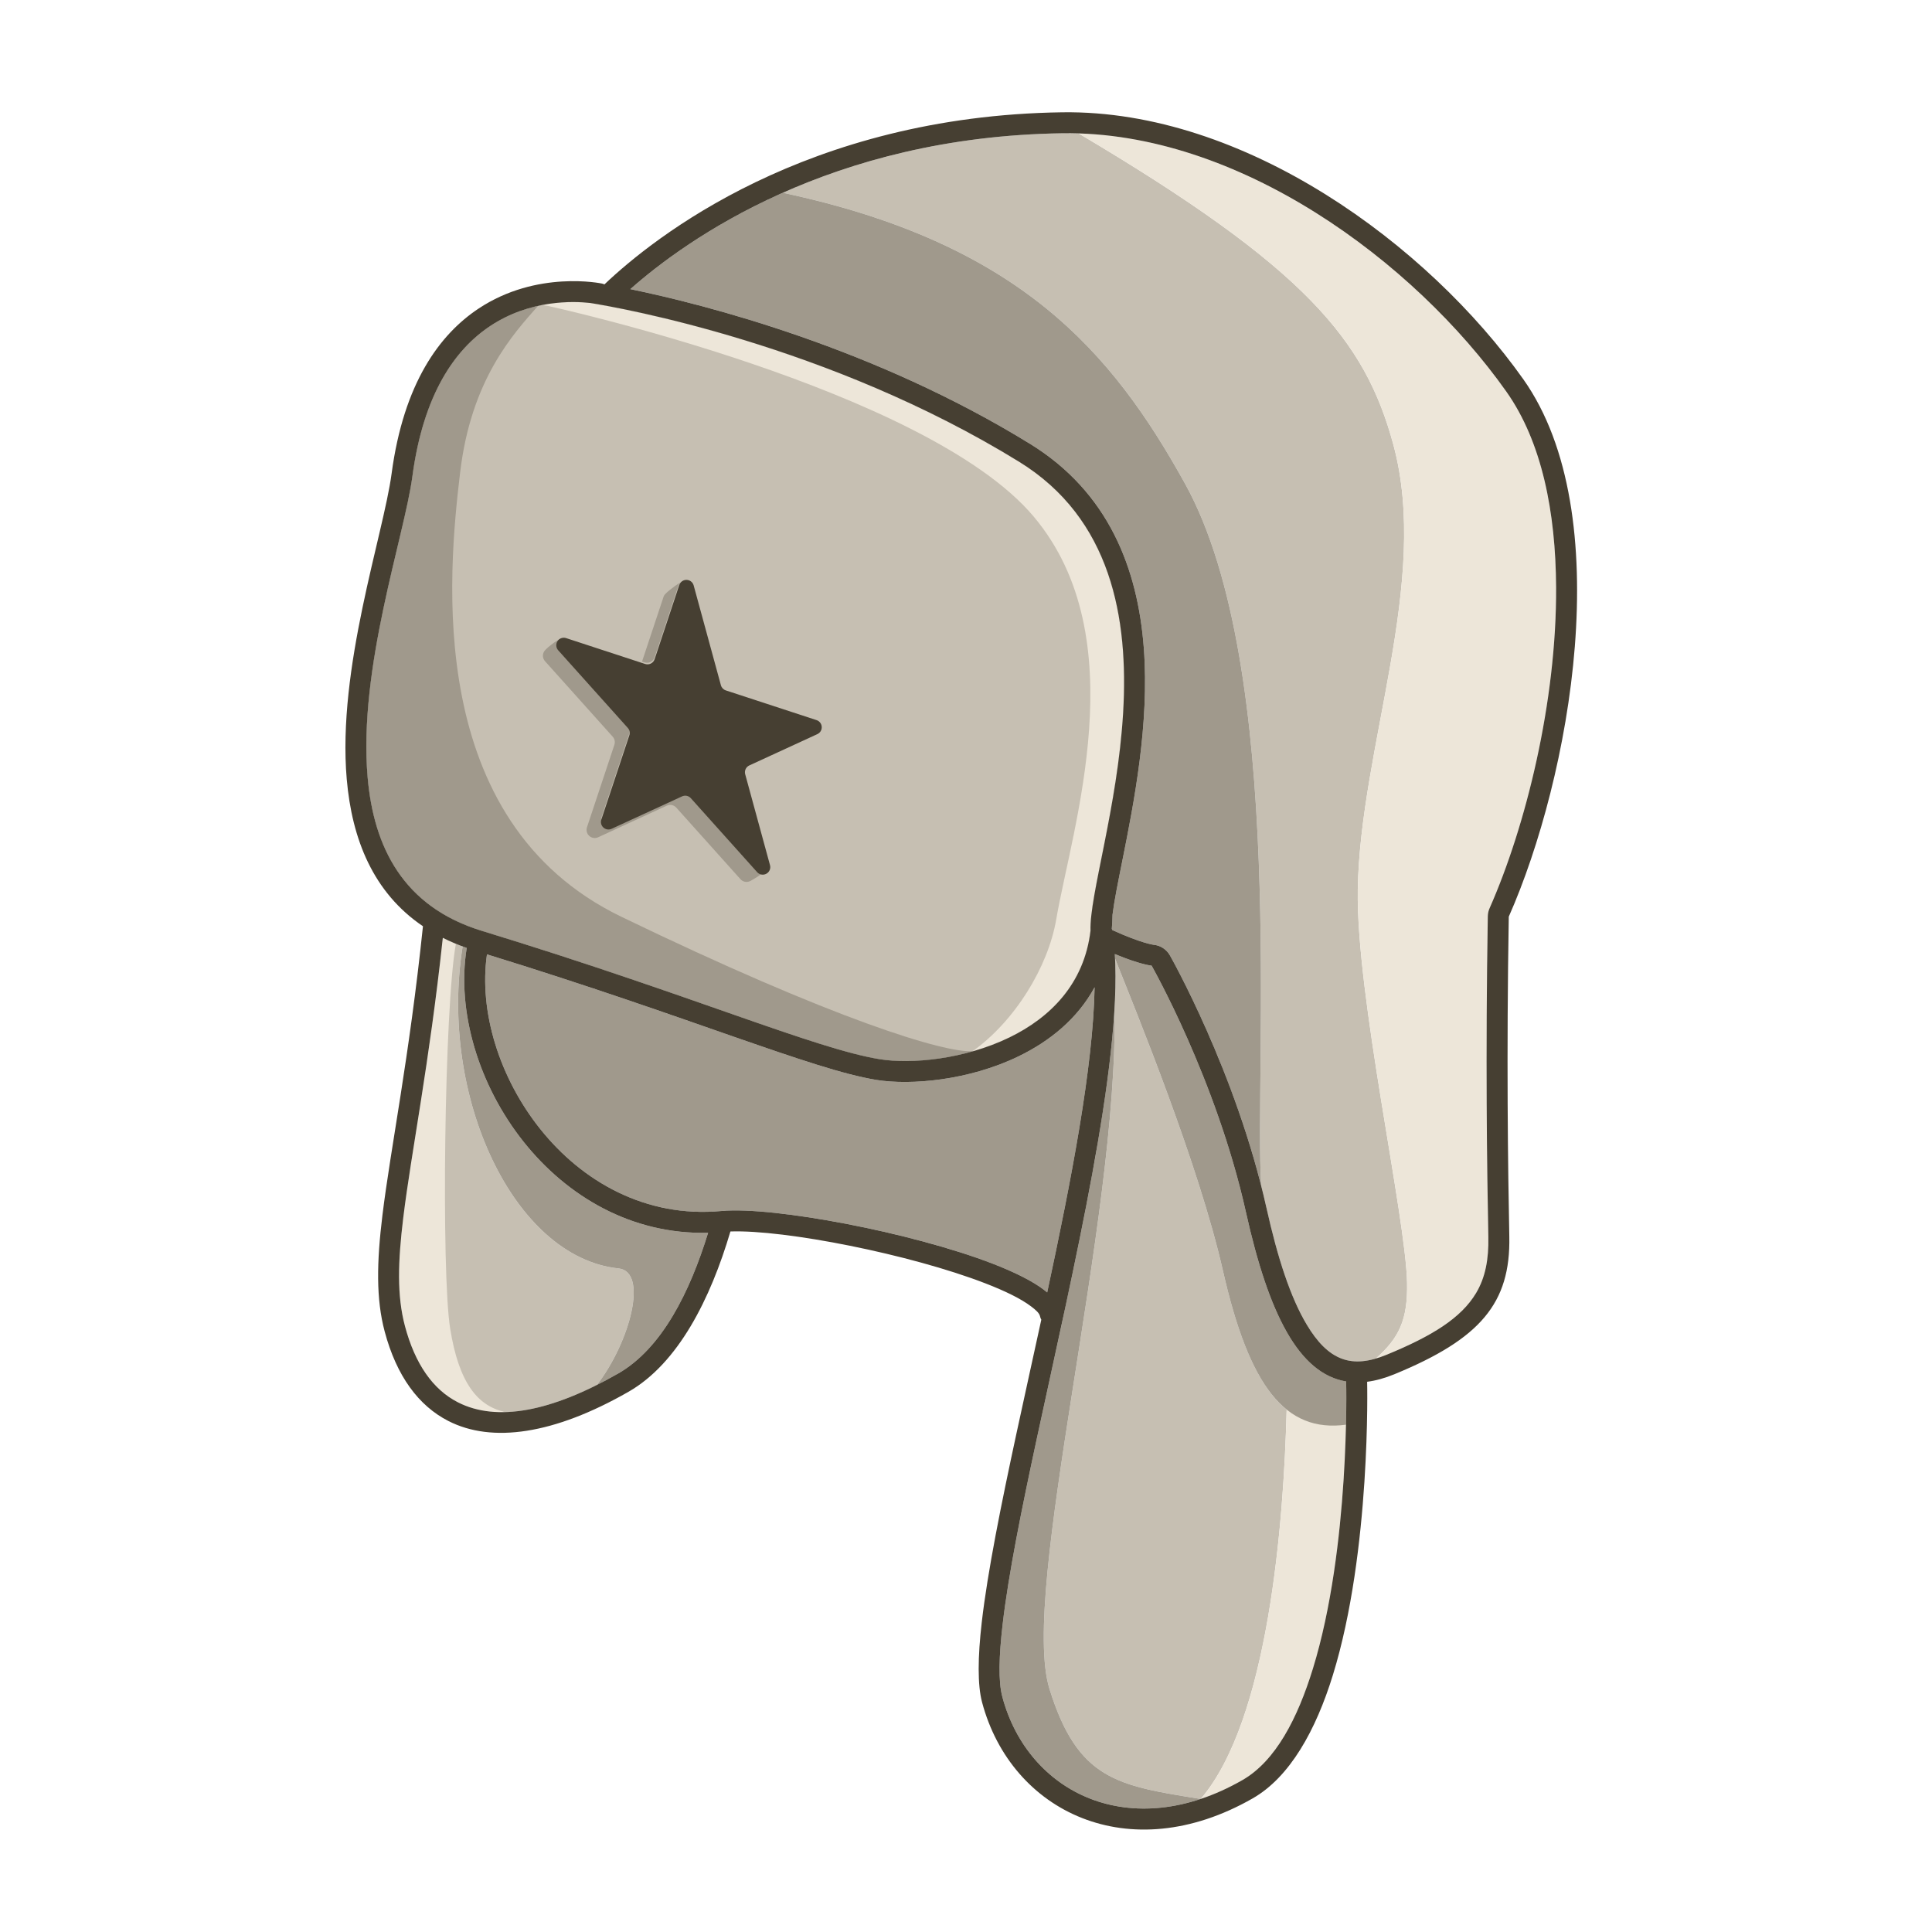 <svg xmlns="http://www.w3.org/2000/svg" xmlns:xlink="http://www.w3.org/1999/xlink" xmlns:serif="http://www.serif.com/" width="100%" height="100%" viewBox="0 0 1000 1000" xml:space="preserve" style="fill-rule:evenodd;clip-rule:evenodd;stroke-linejoin:round;stroke-miterlimit:2;">    <rect id="Artboard1" x="0" y="0" width="1000" height="1000" style="fill:none;"></rect>    <g id="Artboard11" serif:id="Artboard1">        <g id="_-" serif:id=" " transform="matrix(1.086,0,0,1.086,-42.747,-43.176)">            <path d="M570.831,496.82L570.825,496.689C581.186,522.798 610.638,594.419 622.25,645.507C630.028,679.732 639.603,701.154 652.6,711.584C651.207,765.557 643.981,859.371 611.665,897.143L611.617,897.159C572.012,890.812 553.063,888.137 539.567,844.757C525.153,798.431 572.591,621.448 570.545,520.654L570.579,520.063L570.59,519.874L570.591,519.844L570.595,519.773L570.621,519.309L570.632,519.098L570.635,519.039L570.641,518.934L570.66,518.558L570.672,518.324L570.677,518.237L570.683,518.121L570.698,517.811L570.711,517.552L570.716,517.438L570.721,517.323L570.734,517.067L570.747,516.782L570.753,516.644L570.758,516.536L570.767,516.326L570.781,516.014L570.788,515.853L570.792,515.758L570.799,515.588L570.813,515.246L570.82,515.066L570.823,514.987L570.828,514.854L570.843,514.475L570.85,514.282L570.852,514.222L570.856,514.123L570.871,513.697L570.878,513.503L570.879,513.462L570.881,513.396L570.897,512.889L570.903,512.727L570.903,512.708C570.919,512.205 570.933,511.705 570.945,511.206L570.946,511.188L570.95,511.006L570.962,510.519L570.963,510.467L570.964,510.424L570.968,510.193L570.976,509.808L570.978,509.731L570.979,509.664L570.983,509.43L570.989,509.101L570.991,508.999L570.992,508.908L570.995,508.685L571,508.398L571.001,508.27L571.003,508.156L571.005,507.95L571.008,507.698L571.009,507.544L571.011,507.408L571.012,507.222L571.014,507.001L571.015,506.821L571.017,506.664L571.017,506.5L571.018,506.308L571.019,506.101L571.02,505.924L571.02,504.933L571.019,504.666L571.018,504.456L571.018,504.361L571.017,504.251L571.015,503.949L571.014,503.729L571.013,503.657L571.012,503.572L571.009,503.226L571.006,503.006L571.006,502.957L571.005,502.898L570.999,502.483L570.997,502.287L570.996,502.261L570.996,502.226L570.985,501.622L570.984,501.569C570.98,501.337 570.975,501.105 570.97,500.874L570.97,500.861L570.966,500.725L570.954,500.235L570.953,500.189L570.952,500.155L570.947,499.963L570.936,499.579L570.933,499.508L570.932,499.453L570.925,499.254L570.915,498.927L570.912,498.831L570.909,498.756L570.902,498.565L570.892,498.278L570.887,498.157L570.884,498.063L570.876,497.885L570.866,497.633L570.86,497.487L570.855,497.374L570.848,497.213L570.839,496.993L570.831,496.82ZM548.027,103.261C549.796,103.281 551.607,103.309 553.447,103.345C661.799,167.541 689.92,201.781 703.448,251.668C721.134,316.891 687.613,395.639 686.498,463.738C685.666,514.558 709.35,619.359 709.99,651.113C710.348,668.884 706.13,677.488 695.084,687.266L694.822,687.341L694.778,687.354L694.52,687.426L694.514,687.427L694.238,687.502C694.144,687.527 694.051,687.552 693.958,687.576L693.719,687.637L693.658,687.653L693.429,687.709L693.355,687.727L693.124,687.783L693.115,687.785L692.847,687.847L692.616,687.899L692.564,687.91L692.354,687.955L692.255,687.976L692.054,688.018L691.954,688.038L691.751,688.078C691.661,688.095 691.57,688.113 691.48,688.13L691.295,688.163L691.182,688.183L691,688.215L690.875,688.236L690.698,688.265L690.57,688.285L690.403,688.311L690.27,688.33L690.127,688.351L689.964,688.373L689.823,688.392L689.663,688.412L689.517,688.43L689.362,688.449L689.188,688.468L689.077,688.48L688.965,688.491L688.789,688.508L688.645,688.521L688.486,688.535L688.344,688.546L688.177,688.559L688.047,688.568L687.77,688.585L687.656,688.591L687.473,688.6L687.343,688.605L687.172,688.611L687.046,688.615L686.85,688.62L686.752,688.622L686.473,688.625L686.365,688.625L686.179,688.624L686.061,688.623L685.877,688.62L685.768,688.618L685.514,688.61L685.484,688.609L685.444,688.607L685.199,688.597L685.095,688.591L684.907,688.581L684.798,688.574L684.601,688.56L684.511,688.553L684.232,688.529L684.162,688.522L683.947,688.501L683.846,688.49L683.656,688.468L683.557,688.456L683.336,688.428L683.275,688.42L682.998,688.38L682.916,688.367L682.716,688.335L682.618,688.319L682.425,688.285L682.336,688.269L682.06,688.217L682.052,688.216L681.785,688.161L681.698,688.142L681.505,688.1L681.411,688.078L681.21,688.031L681.136,688.013L680.865,687.944L680.811,687.93L680.593,687.872L680.503,687.847L680.315,687.793L680.226,687.767L680.007,687.701L679.956,687.686L679.689,687.601L679.617,687.577L679.42,687.511L679.331,687.48L679.143,687.413L679.061,687.384L678.797,687.287C678.585,687.206 678.375,687.123 678.165,687.036L677.897,686.922C677.798,686.879 677.699,686.835 677.6,686.791L677.468,686.731C676.731,686.394 676.011,686.015 675.305,685.595C674.777,685.281 674.257,684.943 673.745,684.584C673.336,684.296 672.931,683.994 672.531,683.678C672.263,683.467 671.997,683.248 671.732,683.023L671.469,682.797C671.315,682.663 671.163,682.528 671.011,682.389C670.774,682.175 670.538,681.955 670.304,681.73C669.59,681.043 668.889,680.309 668.202,679.529C668.067,679.376 667.933,679.221 667.799,679.064L667.661,678.903L667.417,678.612C667.335,678.513 667.254,678.415 667.173,678.317L666.952,678.045C666.525,677.514 666.102,676.965 665.684,676.399C665.114,675.628 664.552,674.824 663.997,673.989C663.861,673.785 663.726,673.579 663.591,673.371C663.44,673.137 663.289,672.901 663.138,672.663L662.943,672.352C662.867,672.23 662.791,672.108 662.715,671.986L662.557,671.728C662.459,671.568 662.361,671.406 662.263,671.243C662.101,670.974 661.94,670.702 661.78,670.43C661.678,670.255 661.576,670.079 661.473,669.901C661.237,669.49 661.002,669.073 660.769,668.652L660.639,668.416L660.461,668.091C660.402,667.982 660.343,667.873 660.284,667.765L660.108,667.436L660.003,667.237C658.791,664.951 657.621,662.514 656.489,659.927C656.275,659.438 656.062,658.943 655.85,658.443C655.126,656.732 654.417,654.959 653.724,653.125L653.51,652.56L653.343,652.107C652.775,650.577 652.217,649.005 651.669,647.394C650.712,644.582 649.784,641.645 648.88,638.586C648.737,638.101 648.595,637.614 648.452,637.122C648.15,636.076 647.85,635.015 647.553,633.941C647.404,633.404 647.256,632.863 647.109,632.318C646.267,629.21 645.447,625.989 644.646,622.658L644.491,622.011L644.28,621.123C643.969,619.809 643.661,618.479 643.356,617.132C643.225,616.557 643.095,615.976 642.965,615.393L642.795,614.634L642.692,614.178L642.666,614.065L642.652,614.001C642.565,613.616 642.477,613.231 642.388,612.846L642.338,612.632C642.249,612.244 642.158,611.856 642.07,611.478L642.055,611.416L642.029,611.306C641.84,610.499 641.648,609.694 641.451,608.882L641.426,608.779L641.412,608.722C641.319,608.339 641.225,607.955 641.129,607.564L641.105,607.465L641.08,607.366C640.985,606.98 640.889,606.594 640.793,606.211L640.779,606.153L640.753,606.051C640.653,605.65 640.552,605.25 640.449,604.845C637.067,549.975 652.789,358.203 604.239,270.415C569.397,207.412 525.199,155.63 412.46,131.628C446.659,116.427 491.101,104.042 545.801,103.277C546.546,103.266 547.291,103.261 548.027,103.261ZM313.164,183.722L312.539,183.719C302.431,183.717 287.207,185.679 272.883,195.225C256.294,206.28 241.174,227.456 235.911,266.845C232.077,295.54 210.036,358.185 214.587,410.282C217.468,443.254 231.341,471.894 269.074,483.421C368.849,513.899 427.644,539.563 458.665,544.584C462.146,545.147 466.201,545.455 470.647,545.459L471.093,545.459C485.556,545.409 504.061,542.182 520.483,534.207C539.713,524.868 556.085,508.861 559.104,483.353C557.993,449.842 613.061,314.032 525.055,259.819C434.179,203.837 334.718,186.409 320.718,184.168C318.834,183.953 316.254,183.747 313.164,183.722Z" style="fill:rgb(198,191,178);"></path>        </g>        <g transform="matrix(1.086,0,0,1.086,-42.747,-43.176)">            <path d="M412.46,131.628C377.616,147.115 353.399,165.524 339.784,177.557C375.684,184.982 455.825,205.426 530.3,251.304C567.646,274.31 581.664,310.625 584.525,348.768C587.224,384.764 579.825,422.318 574.229,450.219C572.217,460.251 570.45,468.958 569.595,475.76C569.569,478.036 569.457,480.253 569.264,482.409C569.338,482.603 569.401,482.803 569.452,483.008C583.179,489.284 589.103,490.038 589.103,490.038C592.376,490.324 595.299,492.199 596.924,495.054C596.924,495.054 625.169,544.677 640.449,604.845C637.067,549.975 652.789,358.203 604.239,270.415C569.397,207.412 525.199,155.63 412.46,131.628Z" style="fill:rgb(160,153,140);"></path>        </g>        <g transform="matrix(1.086,0,0,1.086,-42.747,-43.176)">            <path d="M295.804,185.538C288.525,187.16 280.574,190.1 272.883,195.225C256.294,206.28 241.174,227.456 235.911,266.845C232.077,295.54 210.036,358.185 214.587,410.282C217.468,443.254 231.341,471.894 269.074,483.421C368.849,513.899 427.644,539.563 458.665,544.584C469.697,546.369 486.495,545.583 503.291,540.745C490.112,541.937 436.561,525.565 335.417,476.652C241.178,431.077 252.94,313.241 258.66,264.966C263.915,220.61 283.904,199 295.804,185.538Z" style="fill:rgb(160,153,140);"></path>        </g>        <g transform="matrix(1.086,0,0,1.086,-42.747,-43.176)">            <path d="M297.686,185.144C299.712,185.396 300.848,185.637 300.848,185.637C300.848,185.637 480.809,224.982 532.076,286.015C580.625,343.812 550.29,434.154 542.754,478.033C538.856,500.726 522.996,526.539 502.761,540.896C508.747,539.202 514.742,536.994 520.483,534.207C539.713,524.868 556.085,508.861 559.104,483.353C557.993,449.842 613.061,314.032 525.055,259.819C434.179,203.837 334.718,186.409 320.718,184.168C316.198,183.652 307.676,183.188 297.686,185.144Z" style="fill:rgb(237,230,217);"></path>        </g>        <g id="_-1" serif:id=" " transform="matrix(1.086,0,0,1.086,-42.747,-43.176)">            <path d="M285.11,712.447C274.693,713.536 265.486,712.128 257.633,708.122C245.64,702.004 237.165,689.788 232.368,671.794C228.501,657.292 229.005,641.035 231.562,620.131C235.397,588.776 243.896,547.341 250.415,486.745C252.948,488.016 255.608,489.201 258.399,490.293C256.777,513.279 248.443,638.976 257.537,673.083C262.741,692.603 272.147,705.729 285.11,712.447Z" style="fill:rgb(237,230,217);"></path>        </g>        <g id="_-2" serif:id=" " transform="matrix(1.086,0,0,1.086,-42.747,-43.176)">            <path d="M256.639,489.585C257.692,490.021 258.764,490.443 259.855,490.851C248.453,561.848 283.952,639.022 334.138,644.304C348.451,645.811 339.771,679.084 323.888,699.825C307.598,708 292.987,712.383 280.336,712.773C266.993,710.027 258.087,698.875 253.932,673.083C249.6,646.19 251.137,519.438 256.639,489.585Z" style="fill:rgb(198,191,178);"></path>        </g>        <g id="_-3" serif:id=" " transform="matrix(1.086,0,0,1.086,-42.747,-43.176)">            <path d="M652.771,674.827C660.522,688.343 669.734,696.302 680.978,698.183C680.962,698.366 680.956,698.553 680.961,698.741C680.961,698.741 682.943,777.146 665.102,835.053C657.791,858.784 647.327,879.122 631.428,888.21C624.762,892.021 618.151,894.98 611.665,897.143C654.501,847.074 653.253,698.534 652.771,674.827Z" style="fill:rgb(237,230,217);"></path>        </g>        <g id="_-4" serif:id=" " transform="matrix(1.086,0,0,1.086,-42.747,-43.176)">            <path d="M553.447,103.345C634.582,105.908 714.791,166.347 757.24,226.313C774.352,250.487 780.798,284.032 781.012,319.459C781.345,374.44 766.399,434.004 749.316,472.605C748.775,473.827 748.484,475.145 748.461,476.481C747.332,542.634 748.075,597.502 748.717,629.333C748.93,639.905 747.326,648.556 742.912,655.976C735.816,667.902 722.065,676.464 700.173,685.468C698.426,686.187 696.73,686.788 695.084,687.266C706.13,677.488 710.348,668.884 709.99,651.113C709.35,619.359 685.666,514.558 686.498,463.738C687.613,395.639 721.134,316.891 703.448,251.668C689.92,201.781 661.799,167.541 553.447,103.345Z" style="fill:rgb(237,230,217);"></path>        </g>        <g transform="matrix(1.086,0,0,1.086,-42.747,-43.176)">            <path d="M570.824,496.689C570.789,495.944 570.749,495.202 570.704,494.468C582.846,499.529 588.232,500 588.232,500C588.232,500 619.105,554.254 633.204,617.566C644.017,666.12 658.399,694.407 680.978,698.183C680.962,698.366 680.956,698.553 680.961,698.741C680.961,698.741 681.155,706.432 680.874,718.78C652.067,722.67 634.815,700.793 622.25,645.507C610.638,594.419 581.186,522.798 570.824,496.689Z" style="fill:rgb(160,153,140);"></path>        </g>        <g transform="matrix(1.086,0,0,1.086,-42.747,-43.176)">            <path d="M279.308,712.542C279.558,712.603 279.81,712.661 280.063,712.716L279.39,712.716L279.308,712.542ZM283.823,712.569L283.815,712.569L283.823,712.569ZM285.622,712.391L285.596,712.394L285.622,712.391ZM286.33,712.308L286.324,712.309L286.33,712.308ZM287.418,712.167L287.068,712.214L287.568,712.146L287.418,712.167ZM288.221,712.052C288.138,712.065 288.054,712.077 287.97,712.089C287.886,712.101 287.802,712.113 287.719,712.125L288.221,712.052ZM288.89,711.95C288.803,711.964 288.717,711.977 288.631,711.99C288.544,712.004 288.458,712.017 288.372,712.03L288.89,711.95ZM289.253,711.892L288.992,711.934L289.466,711.857L289.253,711.892ZM290.112,711.748C290.025,711.763 289.938,711.778 289.851,711.793C289.764,711.807 289.678,711.822 289.591,711.837L290.112,711.748ZM290.783,711.629C290.696,711.645 290.608,711.66 290.521,711.676C290.433,711.692 290.346,711.707 290.259,711.722L290.783,711.629ZM291.111,711.568L290.909,711.606L291.415,711.511L291.111,711.568ZM292.036,711.391C291.944,711.409 291.852,711.427 291.76,711.445C291.669,711.462 291.577,711.48 291.486,711.498L292.036,711.391ZM292.704,711.255C292.614,711.274 292.525,711.292 292.435,711.311C292.345,711.329 292.256,711.347 292.166,711.365L292.704,711.255ZM293.391,711.111C293.298,711.131 293.206,711.151 293.113,711.17C293.021,711.19 292.929,711.209 292.837,711.228L293.391,711.111ZM293.753,711.033L293.471,711.094L293.999,710.978L293.753,711.033ZM294.656,710.83C294.562,710.851 294.469,710.873 294.376,710.894C294.282,710.915 294.189,710.936 294.096,710.957L294.656,710.83ZM295.343,710.669C295.249,710.692 295.156,710.714 295.062,710.736C294.969,710.757 294.875,710.779 294.782,710.801L295.343,710.669ZM295.667,710.592L295.448,710.644L296.019,710.506L295.667,710.592ZM296.641,710.35C296.542,710.376 296.443,710.4 296.345,710.425C296.246,710.45 296.147,710.474 296.048,710.499L296.641,710.35ZM297.323,710.175C297.227,710.2 297.131,710.225 297.035,710.25C296.939,710.275 296.843,710.299 296.747,710.324L297.323,710.175ZM298.027,709.989C297.928,710.016 297.829,710.042 297.731,710.068C297.632,710.095 297.533,710.12 297.435,710.146L298.027,709.989ZM298.386,709.892L298.083,709.974L298.669,709.814L298.386,709.892ZM299.335,709.629C299.235,709.657 299.135,709.685 299.034,709.713C298.934,709.741 298.834,709.769 298.734,709.797L299.335,709.629ZM300.037,709.427C299.937,709.456 299.837,709.485 299.737,709.514C299.637,709.543 299.537,709.571 299.437,709.6L300.037,709.427ZM301.383,709.027C300.96,709.156 300.539,709.281 300.119,709.404L300.747,709.218L301.383,709.027ZM302.077,708.813C301.974,708.845 301.871,708.877 301.768,708.909C301.665,708.941 301.562,708.972 301.459,709.004L302.077,708.813ZM302.796,708.586C302.69,708.62 302.584,708.653 302.479,708.687C302.373,708.72 302.268,708.753 302.163,708.786L302.796,708.586ZM303.15,708.472L302.823,708.577L303.478,708.366L303.15,708.472ZM304.149,708.145C304.041,708.181 303.934,708.216 303.826,708.252C303.718,708.287 303.61,708.323 303.502,708.358L304.149,708.145ZM304.865,707.904C304.758,707.94 304.65,707.977 304.543,708.013C304.436,708.049 304.329,708.085 304.222,708.121L304.865,707.904ZM306.26,707.42C305.811,707.579 305.364,707.734 304.917,707.886L305.584,707.657L306.26,707.42ZM306.964,707.169C306.853,707.209 306.743,707.249 306.632,707.288C306.521,707.328 306.41,707.367 306.299,707.406L306.964,707.169ZM308.488,706.609L308.265,706.692L307.839,706.85L307.614,706.933L307.017,707.15C307.216,707.078 307.415,707.006 307.614,706.933L307.696,706.903L307.839,706.85L308.054,706.771L308.265,706.692L308.405,706.64L308.488,706.609C308.691,706.533 308.894,706.457 309.098,706.379L308.488,706.609ZM309.825,706.1C309.71,706.145 309.594,706.189 309.479,706.234C309.363,706.278 309.248,706.322 309.132,706.366L309.825,706.1ZM311.345,705.502L311.139,705.584L310.678,705.767L310.472,705.848L309.84,706.095C310.05,706.013 310.261,705.931 310.472,705.848L310.548,705.818L310.678,705.767L310.909,705.676L311.139,705.584L311.268,705.533L311.345,705.502C311.558,705.417 311.771,705.331 311.984,705.244L311.345,705.502ZM320.692,701.39C319.213,702.096 317.749,702.77 316.3,703.412C314.85,704.054 313.416,704.663 311.996,705.239C314.835,704.086 317.735,702.803 320.692,701.39ZM321.268,701.114L320.994,701.245L321.502,701L321.268,701.114ZM322.15,700.686L321.789,700.861L322.318,700.603L322.15,700.686ZM323.888,699.824C339.771,679.084 348.451,645.811 334.138,644.304C283.952,639.022 248.453,561.848 259.855,490.851C259.708,490.796 259.562,490.741 259.416,490.685C260.202,490.983 260.998,491.274 261.805,491.558C256.903,521.731 267.439,557.029 288.992,584.045C309.655,609.946 340.331,628.21 376.855,627.319C368.162,655.494 354.903,682.438 333.909,694.439C330.504,696.386 327.163,698.181 323.888,699.824L323.888,699.825C323.442,700.049 322.997,700.27 322.55,700.489C322.995,700.27 323.441,700.049 323.888,699.824ZM376.907,617.313L377.271,617.302L377.353,617.299L377.385,617.298L377.462,617.296L377.687,617.288L377.801,617.284L377.86,617.282L377.942,617.279L378.103,617.273L378.253,617.266L378.336,617.263L378.405,617.26L378.519,617.255L378.711,617.246L378.813,617.242L378.862,617.239L378.936,617.236L379.189,617.223L379.291,617.218L379.316,617.217C379.618,617.201 379.921,617.184 380.223,617.165L380.248,617.164L380.361,617.156L380.61,617.14L380.675,617.136L380.728,617.133L380.846,617.124L381.03,617.112L381.13,617.105L381.208,617.099L381.311,617.091L381.451,617.081L381.587,617.071L381.69,617.063L381.77,617.057L381.871,617.049L382.052,617.034L382.171,617.025L382.227,617.02L382.293,617.015L382.534,616.994L382.654,616.984L382.682,616.982C382.834,616.968 382.986,616.955 383.137,616.941C383.193,616.935 383.248,616.93 383.303,616.926L383.707,616.891L383.821,616.882L384.153,616.856L384.241,616.849L384.667,616.82L384.728,616.816L385.127,616.792C391.862,616.399 401.148,616.929 411.863,618.186L412.055,618.162L412.597,618.272C443.075,621.915 484.821,631.329 512.653,642.106C523.01,646.117 531.484,650.353 536.917,654.496C537.461,654.911 537.976,655.328 538.465,655.748C549.999,602.025 560.369,548.387 561.064,510.28C552.893,525.347 539.646,536.017 524.851,543.202C501.096,554.738 473.345,557.09 457.067,554.455C443.054,552.187 423.404,545.757 396.927,536.585C365.43,525.675 324.277,510.888 271.453,494.611C267.523,521.914 277.41,553.492 296.809,577.809C315.65,601.426 343.578,618.216 376.907,617.313Z" style="fill:rgb(160,153,140);"></path>        </g>        <g id="_-5" serif:id=" " transform="matrix(1.086,0,0,1.086,-42.747,-43.176)">            <path d="M570.545,520.654C572.591,621.448 525.153,798.431 539.567,844.757C553.063,888.137 572.012,890.812 611.617,897.159C592.351,903.577 574.162,903 558.797,896.961C538.465,888.97 523.207,871.453 517.091,848.515C515.104,841.059 515.475,829.115 517.223,813.987C519.971,790.199 526.295,758.906 533.662,724.727C548.47,656.02 567.333,575.786 570.545,520.654Z" style="fill:rgb(160,153,140);"></path>        </g>        <g transform="matrix(1.086,0,0,1.086,-42.747,-43.176)">            <path d="M327.432,175.308C350.868,153.019 423.478,94.988 545.661,93.277C632.539,92.061 719.954,156.332 765.402,220.535C810.85,284.739 787.697,410.592 758.46,476.652C757.334,542.643 758.075,597.378 758.715,629.132C759.355,660.886 744.887,677.891 703.977,694.716C699.381,696.606 695.044,697.801 690.95,698.319C690.954,698.376 690.956,698.434 690.958,698.493C690.958,698.493 692.918,778.73 674.659,837.997C666.498,864.485 654.136,886.747 636.391,896.892C606.792,913.812 578.118,915.299 555.139,906.268C531.938,897.15 514.408,877.266 507.429,851.092C505.227,842.832 505.352,829.598 507.289,812.839C510.067,788.797 516.441,757.165 523.886,722.62C527.64,705.204 531.676,687.039 535.656,668.739C535.386,668.277 535.186,667.763 535.074,667.21C534.744,665.58 533.072,664.14 530.853,662.448C525.98,658.732 518.331,655.029 509.042,651.432C473.167,637.539 413.39,625.776 387.489,626.685C378.022,658.684 362.668,689.517 338.872,703.12C303.302,723.455 273.855,727.623 253.089,717.03C238.894,709.789 228.384,695.667 222.706,674.371C218.555,658.803 218.891,641.356 221.636,618.917C225.56,586.836 234.378,544.187 240.945,481.213C217.133,465.101 207.115,439.648 204.625,411.153C200.005,358.273 222.107,294.647 225.999,265.52C231.799,222.113 249.056,199.087 267.337,186.904C295.292,168.274 326.254,174.901 326.26,174.903C326.675,174.991 327.068,175.129 327.432,175.308ZM570.704,494.468C573.987,547.654 551.034,644.123 533.662,724.727C526.295,758.906 519.971,790.199 517.223,813.987C515.475,829.115 515.104,841.059 517.091,848.515C523.207,871.453 538.465,888.97 558.797,896.961C579.35,905.039 604.954,903.344 631.428,888.21C647.327,879.122 657.791,858.784 665.102,835.053C682.943,777.146 680.961,698.741 680.961,698.741C680.956,698.553 680.962,698.366 680.978,698.183C658.399,694.407 644.017,666.12 633.204,617.566C619.105,554.254 588.232,500 588.232,500C588.232,500 582.846,499.529 570.704,494.468ZM250.415,486.745C243.896,547.341 235.397,588.776 231.562,620.131C229.005,641.035 228.501,657.292 232.368,671.794C237.165,689.788 245.64,702.004 257.633,708.122C276.151,717.568 302.19,712.571 333.909,694.439C354.903,682.438 368.162,655.494 376.855,627.319C340.331,628.21 309.655,609.946 288.992,584.045C267.439,557.029 256.903,521.731 261.805,491.558C257.753,490.133 253.96,488.524 250.415,486.745ZM569.264,482.409C569.338,482.603 569.401,482.803 569.452,483.008C583.179,489.284 589.103,490.038 589.103,490.038C592.376,490.324 595.299,492.199 596.924,495.054C596.924,495.054 628.533,550.586 642.965,615.393C648.314,639.414 654.448,658.252 662.263,671.243C667.076,679.245 672.34,684.842 678.797,687.287C684.974,689.625 692.011,688.825 700.173,685.468C722.065,676.464 735.816,667.902 742.912,655.976C747.326,648.556 748.93,639.905 748.717,629.333C748.075,597.502 747.332,542.634 748.461,476.481C748.484,475.145 748.775,473.827 749.316,472.605C766.399,434.004 781.345,374.44 781.012,319.459C780.798,284.032 774.352,250.487 757.24,226.313C713.456,164.461 629.498,102.104 545.801,103.277C435.386,104.823 366.767,153.711 339.784,177.557C375.684,184.982 455.825,205.426 530.3,251.304C567.646,274.31 581.664,310.625 584.525,348.768C587.224,384.764 579.825,422.318 574.229,450.219C572.217,460.251 570.45,468.958 569.595,475.76C569.569,478.036 569.457,480.253 569.264,482.409ZM561.064,510.28C552.893,525.347 539.646,536.017 524.851,543.202C501.096,554.738 473.345,557.09 457.067,554.455C426.388,549.49 368.694,524.574 271.453,494.611C267.523,521.914 277.41,553.492 296.809,577.809C316.812,602.883 347.057,620.262 383.137,616.941C383.193,616.935 383.248,616.93 383.303,616.926C407.936,614.694 473.83,627.072 512.653,642.106C523.01,646.117 531.484,650.353 536.917,654.496C537.461,654.911 537.976,655.328 538.465,655.748C549.999,602.025 560.369,548.387 561.064,510.28ZM320.718,184.168C312.681,183.251 291.982,182.497 272.883,195.225C256.294,206.28 241.174,227.456 235.911,266.845C232.077,295.54 210.036,358.185 214.587,410.282C217.468,443.254 231.341,471.894 269.074,483.421C368.849,513.899 427.644,539.563 458.665,544.584C473.515,546.987 498.812,544.731 520.483,534.207C539.713,524.868 556.085,508.861 559.104,483.353C557.993,449.842 613.061,314.032 525.055,259.819C434.179,203.837 334.718,186.409 320.718,184.168Z" style="fill:rgb(70,63,50);"></path>        </g>        <g transform="matrix(1.086,0,0,1.086,-42.747,-43.176)">            <path d="M306.931,343.99C306.469,344.282 306.064,344.674 305.751,345.154C304.788,346.629 304.936,348.566 306.112,349.878C316.866,361.873 333.363,380.273 338.393,385.883C339.325,386.923 339.629,388.383 339.189,389.708C336.964,396.404 330.057,417.19 326.118,429.047C325.629,430.519 326.06,432.14 327.215,433.174C328.371,434.208 330.029,434.457 331.438,433.809C341.435,429.207 357.837,421.658 364.17,418.743C365.72,418.029 367.555,418.409 368.694,419.68C373.938,425.529 388.83,442.139 399.283,453.798C400.486,455.14 402.451,455.48 404.035,454.622C402.626,456.466 398.313,458.926 397.042,459.618C395.457,460.481 393.488,460.142 392.283,458.798C381.83,447.139 366.938,430.529 361.694,424.68C360.555,423.409 358.72,423.029 357.17,423.743C350.837,426.658 334.435,434.207 324.438,438.809C323.029,439.457 321.371,439.208 320.215,438.174C319.06,437.14 318.629,435.519 319.118,434.047C323.057,422.19 329.964,401.404 332.189,394.708C332.629,393.383 332.325,391.923 331.393,390.883C326.363,385.273 309.866,366.873 299.112,354.878C297.936,353.566 297.788,351.629 298.751,350.154C299.554,348.922 304.383,344.95 306.931,343.99ZM363.686,317.336C363.255,317.758 362.919,318.285 362.719,318.886C359.006,330.062 353.743,345.901 351.388,352.989C350.713,355.022 348.521,356.127 346.484,355.46L345.352,355.089L355.719,323.886C356.112,322.702 360.605,319.161 363.686,317.336ZM366.296,316.224C366.222,316.226 366.149,316.23 366.077,316.237C366.146,316.225 366.208,316.22 366.264,316.222L366.296,316.224Z" style="fill:rgb(160,153,140);"></path>        </g>        <g transform="matrix(1.081,0.354,0,1.172,-40.298,-7173.71)">            <path d="M362.524,6269.78C363.025,6268.24 364.453,6266.89 366.039,6266.45C367.626,6266.01 368.997,6266.59 369.415,6267.87C373.549,6280.6 380.526,6302.07 382.46,6308.02C382.779,6309 383.663,6309.59 384.813,6309.59L428.264,6309.59C429.671,6309.59 430.653,6310.47 430.738,6311.81C430.823,6313.15 429.994,6314.67 428.649,6315.65C418.669,6322.9 402.495,6334.65 396.057,6339.33C394.458,6340.49 393.626,6342.39 394.089,6343.81C396.196,6350.3 401.993,6368.14 405.97,6380.38C406.409,6381.73 405.684,6383.52 404.218,6384.7C402.752,6385.88 400.93,6386.14 399.815,6385.33C389.185,6377.6 373.323,6366.08 368.053,6362.25C366.999,6361.48 365.301,6361.67 363.867,6362.71C357.528,6367.32 340.2,6379.91 330.122,6387.23C328.819,6388.18 327.284,6388.43 326.215,6387.87C325.146,6387.31 324.747,6386.05 325.199,6384.65C329.147,6372.5 336.401,6350.18 338.614,6343.37C339.022,6342.11 338.741,6340.95 337.878,6340.33C332.854,6336.68 315.407,6324 304.551,6316.11C303.463,6315.32 303.326,6313.71 304.216,6312.18C305.107,6310.65 306.804,6309.59 308.352,6309.59L346.182,6309.59C348.066,6309.59 350.094,6308.04 350.719,6306.11C353.102,6298.78 358.731,6281.45 362.524,6269.78Z" style="fill:rgb(70,63,50);"></path>        </g>    </g></svg>